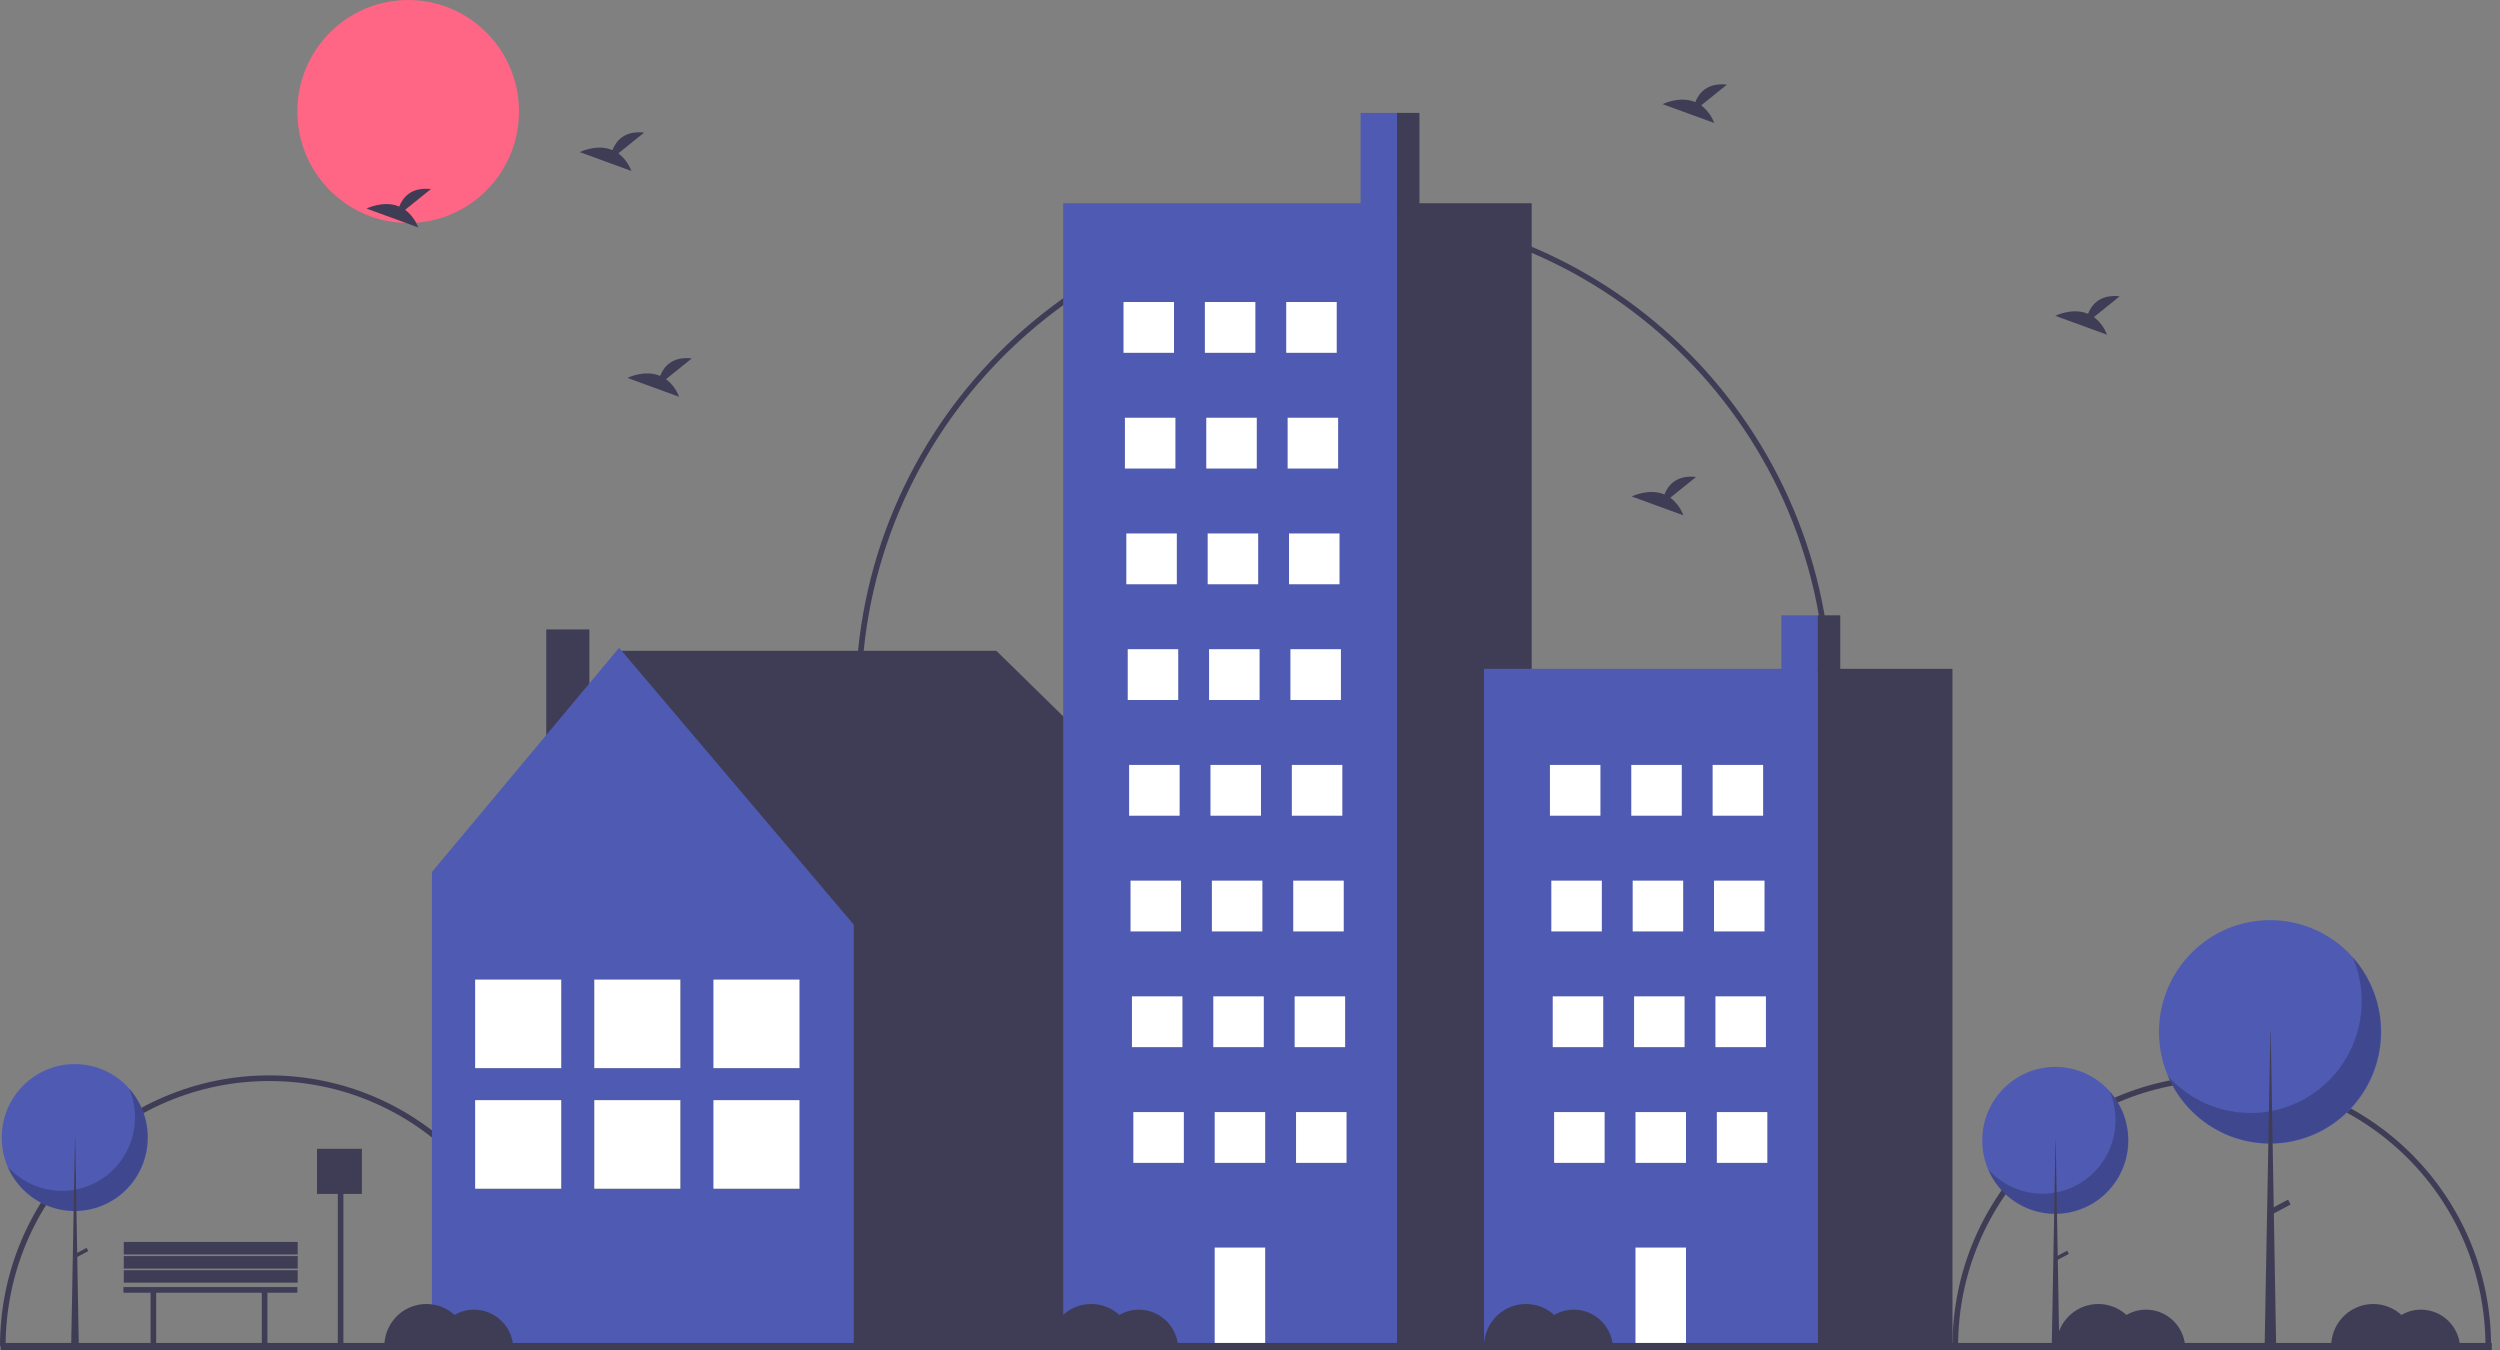 <svg xmlns="http://www.w3.org/2000/svg" width="200" height="108" viewBox="0 0 200 108">
    <rect x="0" y="0" width="200" height="108" fill="#808080" stroke="none"/>
    <g fill="none">
        <path fill="#3F3D56" d="M43.09 107.708h-.45c0-11.723-9.445-21.226-21.095-21.226-11.651 0-21.096 9.503-21.096 21.226H0C0 95.736 9.646 86.03 21.545 86.03c11.898 0 21.544 9.705 21.544 21.677zM199.287 107.708h-.448c0-11.723-9.445-21.226-21.096-21.226s-21.096 9.503-21.096 21.226h-.449c0-11.972 9.646-21.677 21.545-21.677 11.899 0 21.544 9.705 21.544 21.677zM146.548 56h-.449c0-21.416-17.316-38.839-38.6-38.839-21.285 0-38.601 17.423-38.601 38.838h-.45c0-21.664 17.519-39.29 39.05-39.29 21.533 0 39.05 17.626 39.05 39.29z"/>
        <ellipse cx="32.654" cy="8.919" fill="#FF6584" rx="8.865" ry="8.919"/>
        <path fill="#3F3D56" d="M34.537 70.311L49.766 52.063 79.708 52.063 98.007 69.995 97.637 70.234 97.769 70.234 97.769 107.533 34.558 107.533 34.558 70.234z"/>
        <path fill="#3F3D56" d="M43.699 50.354H47.151V62.378H43.699z" transform="rotate(-180 45.426 56.366)"/>
        <path fill="#4F5AB2" d="M49.529 51.824L68.302 73.969 68.302 107.533 34.558 107.533 34.558 69.756z"/>
        <path fill="#3F3D56" d="M57.072 78.363H63.963V85.453H57.072zM57.072 88.01H63.963V95.1H57.072z"/>
        <path fill="#FFF" d="M57.072 78.363H63.963V85.453H57.072zM57.072 88.01H63.963V95.1H57.072z"/>
        <path fill="#3F3D56" d="M47.541 78.363H54.432V85.453H47.541zM47.541 88.01H54.432V95.1H47.541z"/>
        <path fill="#FFF" d="M47.541 78.363H54.432V85.453H47.541zM47.541 88.01H54.432V95.1H47.541z"/>
        <path fill="#3F3D56" d="M38.01 78.363H44.901V85.453H38.01zM38.01 88.01H44.901V95.1H38.01z"/>
        <path fill="#FFF" d="M38.01 78.363H44.901V85.453H38.01zM38.01 88.01H44.901V95.1H38.01z"/>
        <path fill="#4F5AB2" d="M108.845 9.032H111.987V16.935H108.845z"/>
        <path fill="#4F5AB2" d="M85.056 16.258H111.762V107.708H85.056z"/>
        <path fill="#3F3D56" d="M111.762 16.258H122.534V107.708H111.762z"/>
        <path fill="#FFF" d="M89.881 24.161H93.921V28.225H89.881zM96.39 24.161H100.43V28.225H96.39zM102.898 24.161H106.938V28.225H102.898zM89.993 33.419H94.033V37.483H89.993zM96.502 33.419H100.542V37.483H96.502zM103.01 33.419H107.05V37.483H103.01zM90.106 42.677H94.146V46.741H90.106zM96.614 42.677H100.654V46.741H96.614zM103.122 42.677H107.162V46.741H103.122zM90.218 51.935H94.258V55.999H90.218zM96.726 51.935H100.766V55.999H96.726zM103.234 51.935H107.274V55.999H103.234zM90.33 61.193H94.37V65.257H90.33zM96.838 61.193H100.878V65.257H96.838zM103.347 61.193H107.387V65.257H103.347zM90.442 70.45H94.482V74.514H90.442zM96.951 70.45H100.991V74.514H96.951zM103.459 70.45H107.499V74.514H103.459zM90.555 79.708H94.595V83.772H90.555zM97.063 79.708H101.103V83.772H97.063zM103.571 79.708H107.611V83.772H103.571zM90.667 88.966H94.707V93.03H90.667zM97.175 88.966H101.215V93.03H97.175zM97.175 99.805H101.215V107.482H97.175zM103.683 88.966H107.723V93.03H103.683z"/>
        <path fill="#3F3D56" d="M111.762 9.032H113.557V16.709H111.762z"/>
        <path fill="#4F5AB2" d="M142.508 49.225H145.65V53.909H142.508z"/>
        <path fill="#4F5AB2" d="M118.72 53.507H145.426V107.707H118.72z"/>
        <path fill="#3F3D56" d="M145.426 53.507H156.198V107.707H145.426z"/>
        <path fill="#FFF" d="M123.994 61.193H128.034V65.257H123.994zM130.502 61.193H134.542V65.257H130.502zM137.01 61.193H141.05V65.257H137.01zM124.106 70.45H128.146V74.514H124.106zM130.614 70.45H134.654V74.514H130.614zM137.122 70.45H141.162V74.514H137.122zM124.218 79.708H128.258V83.772H124.218zM130.726 79.708H134.766V83.772H130.726zM137.234 79.708H141.274V83.772H137.234zM124.33 88.966H128.37V93.03H124.33zM130.838 88.966H134.878V93.03H130.838zM130.838 99.805H134.878V107.482H130.838zM137.347 88.966H141.387V93.03H137.347z"/>
        <path fill="#3F3D56" d="M145.426 49.225H147.221V53.775H145.426zM.055 107.435H199.342V108.435H.055z"/>
        <ellipse cx="164.425" cy="91.233" fill="#4F5AB2" rx="5.844" ry="5.88"/>
        <path fill="#000" d="M168.773 87.306c1.126 2.65.177 5.73-2.24 7.275-2.419 1.546-5.593 1.1-7.498-1.052.91 2.142 2.99 3.542 5.306 3.57 2.315.026 4.427-1.324 5.387-3.444s.585-4.61-.955-6.349z" opacity=".2"/>
        <path fill="#3F3D56" d="M164.441 91.234L164.458 91.234 164.746 107.904 164.136 107.904z"/>
        <path fill="#3F3D56" d="M164.809 99.894L165.099 99.895 165.102 100.988 164.811 100.987z" transform="rotate(62.234 164.955 100.441)"/>
        <ellipse cx="181.607" cy="82.553" fill="#4F5AB2" rx="8.887" ry="8.942"/>
        <path fill="#000" d="M188.218 76.581c1.712 4.03.27 8.714-3.407 11.064-3.677 2.35-8.504 1.672-11.402-1.6 1.384 3.257 4.548 5.385 8.069 5.427 3.52.041 6.733-2.012 8.192-5.236 1.46-3.224.89-7.01-1.452-9.655z" opacity=".2"/>
        <path fill="#3F3D56" d="M181.631 82.553L181.656 82.553 182.095 107.904 181.167 107.904z"/>
        <path fill="#3F3D56" d="M182.19 95.724L182.631 95.725 182.636 97.387 182.194 97.386z" transform="rotate(62.234 182.413 96.555)"/>
        <ellipse cx="5.983" cy="91.008" fill="#4F5AB2" rx="5.844" ry="5.88"/>
        <path fill="#000" d="M10.33 87.08c1.126 2.65.178 5.73-2.24 7.276-2.418 1.545-5.592 1.1-7.498-1.052.91 2.141 2.991 3.541 5.306 3.568 2.315.028 4.428-1.323 5.387-3.443.96-2.12.585-4.61-.955-6.349z" opacity=".2"/>
        <path fill="#3F3D56" d="M5.999 91.008L6.015 91.008 6.304 107.679 5.694 107.679z"/>
        <path fill="#3F3D56" d="M6.366 99.668L6.657 99.669 6.659 100.762 6.369 100.762z" transform="rotate(62.234 6.513 100.215)"/>
        <path fill="#3F3D56" d="M136.093 8.43l2.066-1.662c-1.605-.178-2.265.703-2.534 1.4-1.254-.524-2.62.162-2.62.162l4.134 1.51c-.208-.56-.571-1.05-1.046-1.41zM32.41 16.785l2.066-1.662c-1.605-.178-2.265.702-2.535 1.4-1.254-.525-2.619.162-2.619.162l4.134 1.51c-.208-.56-.571-1.05-1.046-1.41zM167.512 25.366l2.066-1.663c-1.605-.178-2.264.703-2.534 1.4-1.254-.524-2.619.162-2.619.162l4.134 1.51c-.209-.56-.572-1.05-1.047-1.41zM49.466 12.27l2.066-1.663c-1.605-.179-2.265.702-2.535 1.4-1.253-.525-2.618.162-2.618.162l4.133 1.51c-.208-.56-.571-1.05-1.046-1.41zM53.281 30.333l2.066-1.662c-1.605-.178-2.264.702-2.534 1.4-1.254-.524-2.62.162-2.62.162l4.134 1.51c-.208-.56-.571-1.05-1.046-1.41zM133.624 39.817l2.066-1.662c-1.605-.179-2.264.702-2.534 1.4-1.254-.525-2.619.162-2.619.162l4.134 1.51c-.209-.56-.572-1.05-1.047-1.41zM23.789 102.966L9.875 102.966 9.875 103.418 12.045 103.418 12.045 107.708 12.493 107.708 12.493 103.418 20.946 103.418 20.946 107.708 21.394 107.708 21.394 103.418 23.789 103.418zM37.927 104.772c-.549 0-1.088.146-1.564.423-.986-.898-2.406-1.126-3.62-.582-1.216.543-1.999 1.757-1.997 3.095h10.312c-.117-1.653-1.483-2.935-3.13-2.936zM91.116 104.772c-.55 0-1.09.146-1.565.423-.986-.898-2.406-1.126-3.62-.582-1.216.543-1.999 1.757-1.997 3.095h10.312c-.116-1.653-1.483-2.935-3.13-2.936zM125.901 104.772c-.55 0-1.089.146-1.564.423-.986-.898-2.406-1.126-3.621-.582-1.216.543-1.998 1.757-1.996 3.095h10.312c-.117-1.653-1.484-2.935-3.13-2.936zM171.683 104.772c-.549 0-1.088.146-1.564.423-.986-.898-2.406-1.126-3.621-.582-1.215.543-1.998 1.757-1.996 3.095h10.312c-.117-1.653-1.483-2.935-3.13-2.936zM193.677 104.772c-.55 0-1.089.146-1.564.423-.987-.898-2.406-1.126-3.622-.582-1.215.543-1.997 1.757-1.996 3.095h10.312c-.116-1.653-1.483-2.935-3.13-2.936zM28.951 91.902L25.36 91.902 25.36 95.515 27.024 95.515 27.024 107.688 27.473 107.688 27.473 95.515 28.951 95.515zM9.902 101.615H23.816V102.615H9.902zM9.902 100.486H23.816V101.486H9.902zM9.902 99.357H23.816V100.357H9.902z"/>
    </g>
</svg>
